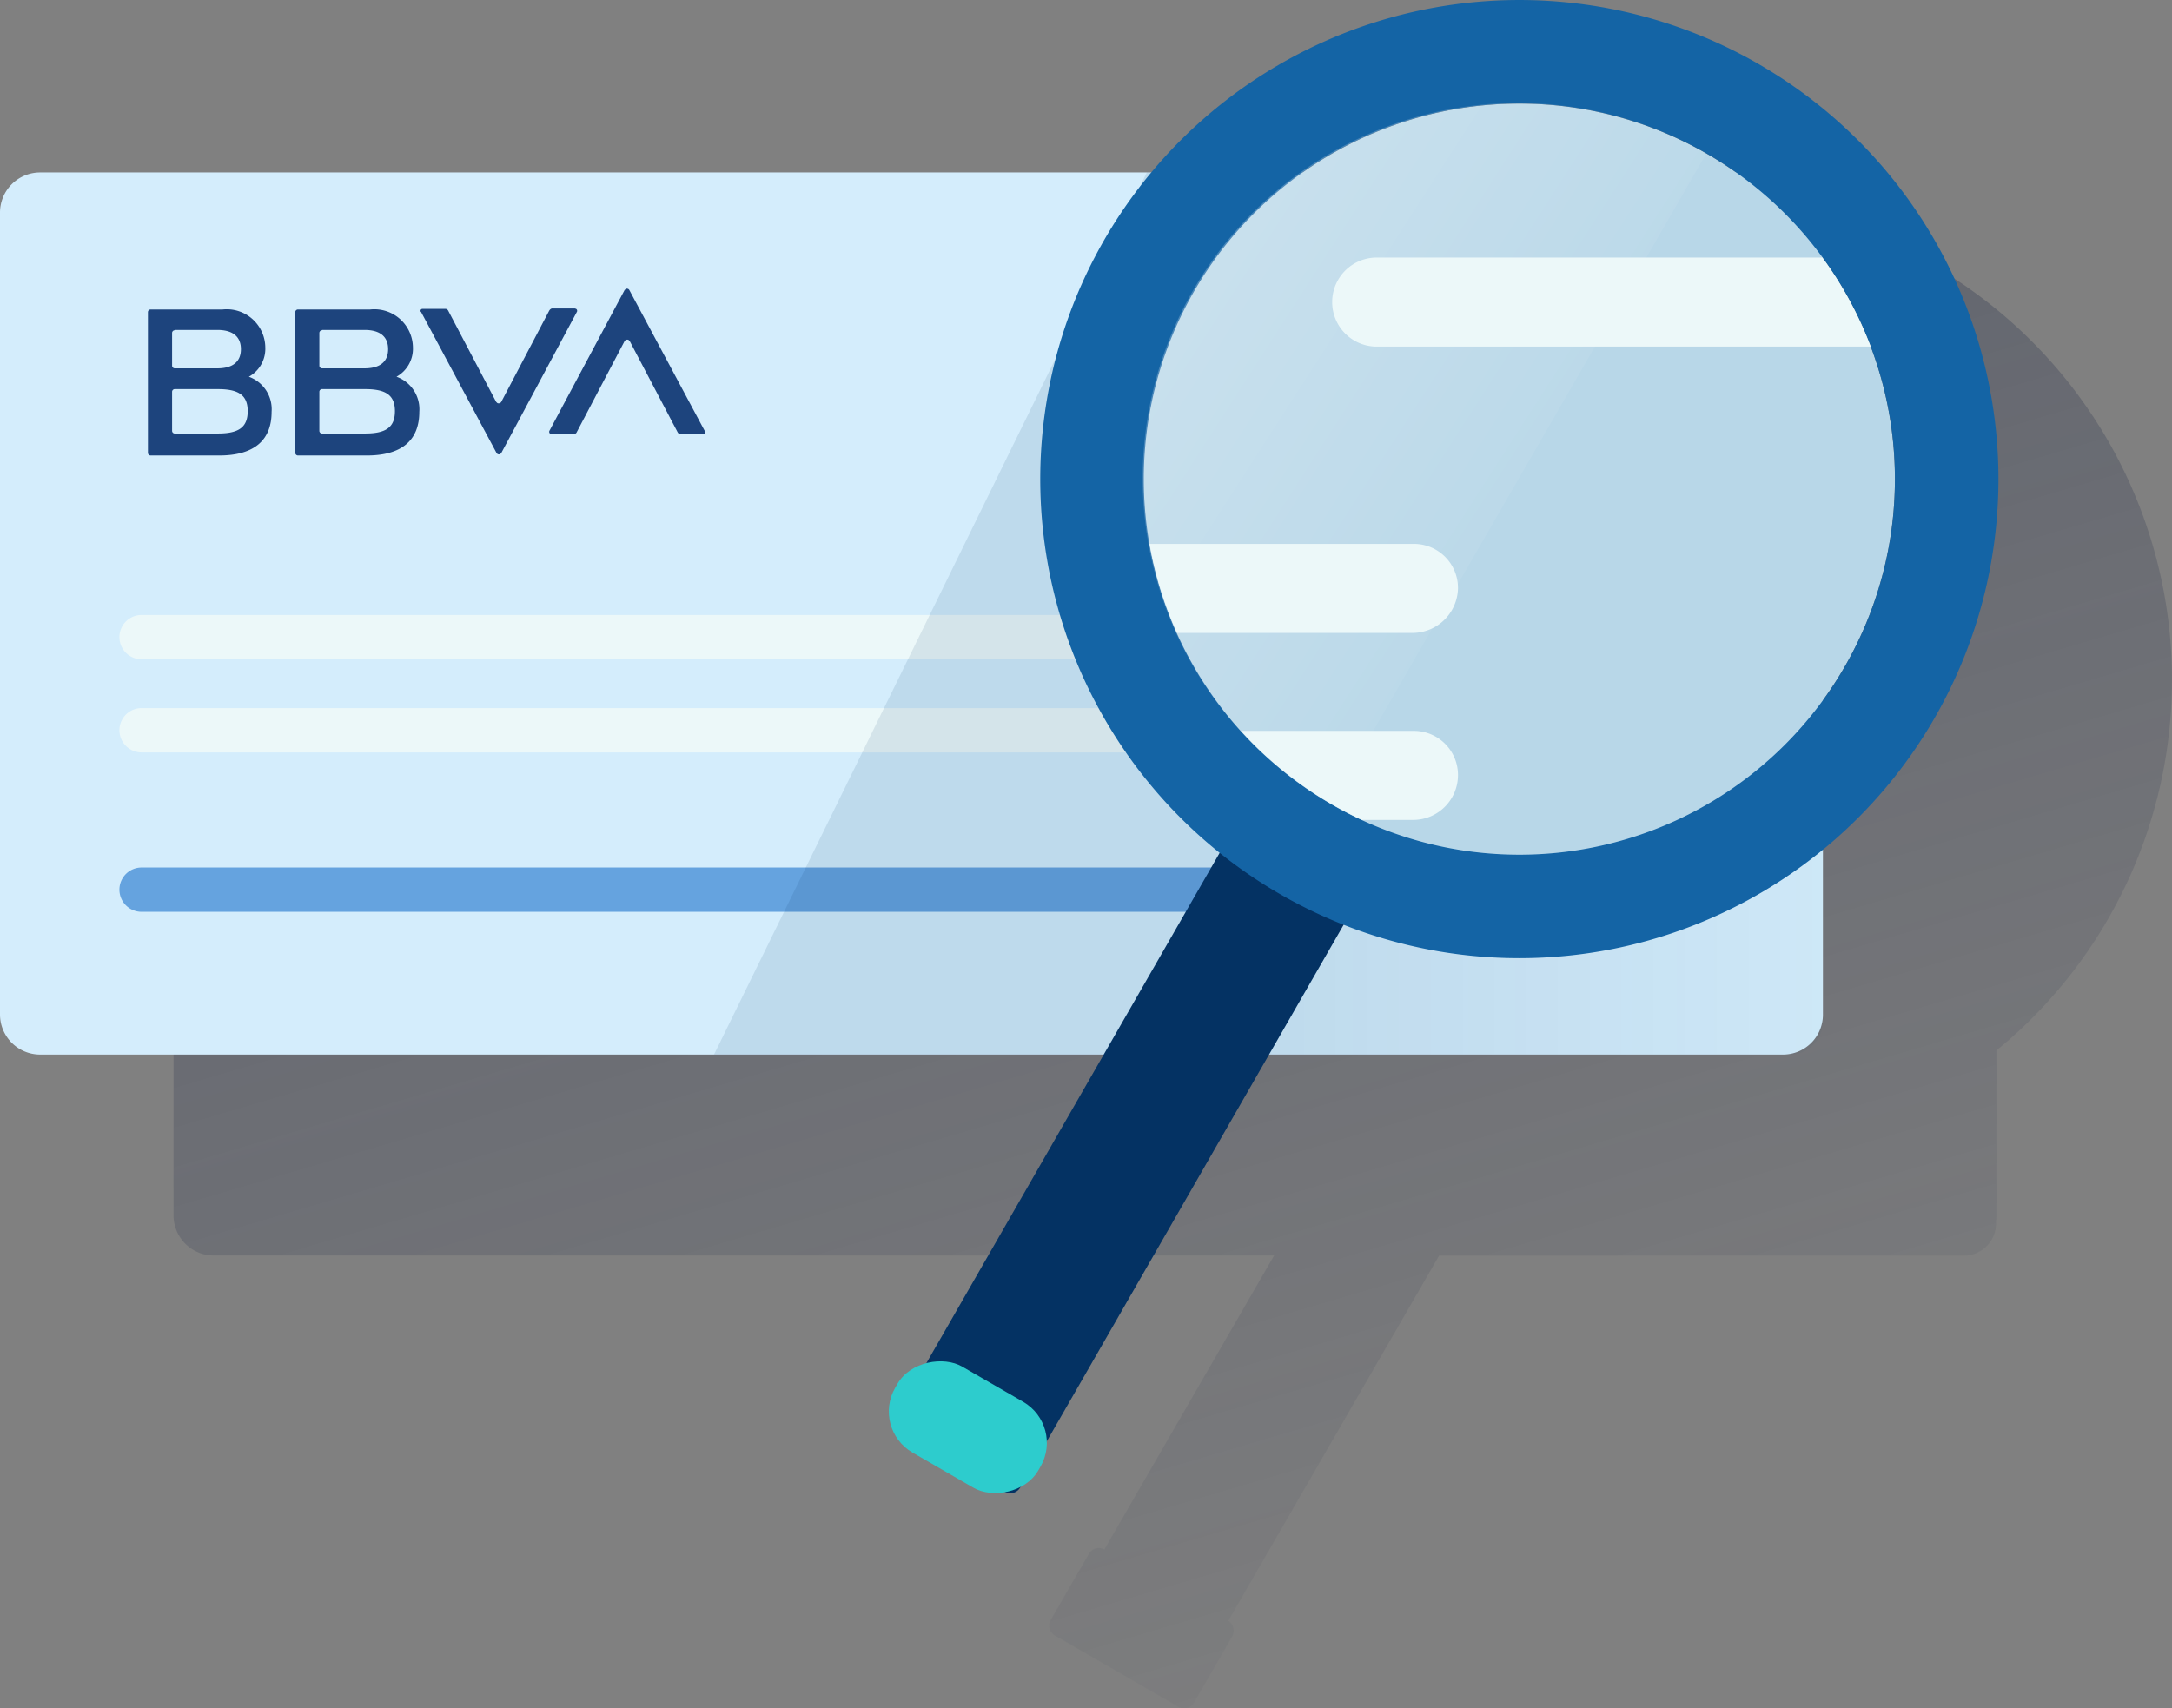 <svg xmlns="http://www.w3.org/2000/svg" xmlns:xlink="http://www.w3.org/1999/xlink" width="115.357" height="90.727" viewBox="0 0 115.357 90.727">
  <rect x="0" y="0" width="115.357" height="90.727" fill="#808080" stroke="none"/>
  <defs>
    <linearGradient id="linear-gradient" x1="0.141" y1="-0.436" x2="0.726" y2="1.022" gradientUnits="objectBoundingBox">
      <stop offset="0" stop-color="#1c2645"/>
      <stop offset="0" stop-color="#1c2645" stop-opacity="0.502"/>
      <stop offset="1" stop-color="#1c2645" stop-opacity="0"/>
    </linearGradient>
    <linearGradient id="linear-gradient-2" x1="0.496" y1="3.369" x2="1.229" y2="3.369" gradientUnits="objectBoundingBox">
      <stop offset="0.01" stop-color="#043263" stop-opacity="0.2"/>
      <stop offset="1" stop-color="#043263" stop-opacity="0"/>
    </linearGradient>
    <linearGradient id="linear-gradient-3" x1="0.123" y1="0.112" x2="0.904" y2="0.739" gradientUnits="objectBoundingBox">
      <stop offset="0" stop-color="#fff" stop-opacity="0.502"/>
      <stop offset="0.87" stop-color="#fff" stop-opacity="0"/>
      <stop offset="1" stop-color="#eaf6f7" stop-opacity="0.2"/>
    </linearGradient>
  </defs>
  <g id="checkbook_search" transform="translate(0 0)">
    <path id="Path_13861" data-name="Path 13861" d="M231.14,208.532a25.433,25.433,0,0,0-44.977-16.287H127.127A2.132,2.132,0,0,0,125,194.367v42.6a2.132,2.132,0,0,0,2.125,2.125h56.329l-9.015,15.615a.609.609,0,0,0-.82.228l-2.028,3.51a.611.611,0,0,0,.226.834l6.549,3.779a.614.614,0,0,0,.834-.223l2.025-3.51a.611.611,0,0,0-.211-.825l11.2-19.4h27.861a1.712,1.712,0,0,0,1.72-1.72v-.119a2.24,2.24,0,0,0,.022-.286V228.2a25.409,25.409,0,0,0,9.321-19.668Zm-5.5,0Zm-19.023-19.923Z" transform="translate(-115.783 -172.41)" fill="url(#linear-gradient)"/>
    <path id="Path_13862" data-name="Path 13862" d="M181.692,223.69H89.127A2.132,2.132,0,0,1,87,221.563v-42.6a2.132,2.132,0,0,1,2.125-2.125h92.567a2.13,2.13,0,0,1,2.125,2.125v42.6a2.117,2.117,0,0,1-2.125,2.127Z" transform="translate(-87 -167.679)" fill="#d4edfc"/>
    <path id="Path_13863" data-name="Path 13863" d="M381.356,235.351H358.072a1.179,1.179,0,1,1,0-2.355h23.284a1.179,1.179,0,1,1,0,2.355Z" transform="translate(-291.391 -210.214)" fill="#ecf8f9"/>
    <path id="Path_13864" data-name="Path 13864" d="M173.478,276.1H114.326a1.176,1.176,0,1,1,0-2.353h59.181a1.164,1.164,0,0,1,1.176,1.176A1.2,1.2,0,0,1,173.478,276.1Z" transform="translate(-106.807 -241.084)" fill="#ecf8f9"/>
    <path id="Path_13865" data-name="Path 13865" d="M173.478,296.483H114.326a1.176,1.176,0,1,1,0-2.353h59.181a1.164,1.164,0,0,1,1.176,1.176,1.186,1.186,0,0,1-1.205,1.176Z" transform="translate(-106.807 -256.521)" fill="#ecf8f9"/>
    <path id="Path_13866" data-name="Path 13866" d="M196.791,331.4H114.326a1.176,1.176,0,1,1,0-2.353h82.494A1.167,1.167,0,0,1,198,330.226a1.184,1.184,0,0,1-1.213,1.176Z" transform="translate(-106.807 -282.971)" fill="#65a3df"/>
    <path id="Path_13867" data-name="Path 13867" d="M300.523,176.84H266.338L243.35,223.69h57.156a1.712,1.712,0,0,0,1.72-1.72h0V178.577a1.7,1.7,0,0,0-1.7-1.737Z" transform="translate(-205.428 -167.679)" fill-rule="evenodd" opacity="0.5" fill="url(#linear-gradient-2)"/>
    <path id="Path_13868" data-name="Path 13868" d="M185.919,206.727l-2.549,4.851a.162.162,0,0,1-.211.065l-.065-.065-2.549-4.851a.179.179,0,0,0-.126-.085h-1.232a.1.1,0,0,0-.107.107c0,.022,0,.044.022.044l4.014,7.5a.148.148,0,0,0,.192.063l.063-.063,4.017-7.5a.121.121,0,0,0-.044-.15c-.019,0-.041-.022-.063-.022h-1.232a.243.243,0,0,0-.129.107" transform="translate(-156.745 -190.236)" fill="#1d447d"/>
    <path id="Path_13869" data-name="Path 13869" d="M208.7,209.916l2.549-4.851a.167.167,0,0,1,.213-.066l.063.066,2.549,4.851a.18.18,0,0,0,.129.085h1.23a.1.1,0,0,0,.107-.107c0-.022,0-.041-.022-.041l-4.014-7.5a.146.146,0,0,0-.189-.063l-.065.063-3.995,7.48a.124.124,0,0,0,.044.148c.022,0,.022.022.041.022h1.235a.2.2,0,0,0,.126-.085" transform="translate(-178.078 -186.945)" fill="#1d447d"/>
    <path id="Path_13870" data-name="Path 13870" d="M123.115,213.42h-2.294a.143.143,0,0,1-.148-.148h0V211.21a.143.143,0,0,1,.148-.148h2.294c1.084,0,1.574.318,1.574,1.169s-.468,1.188-1.574,1.188m-2.294-5.5h2.253c.829,0,1.254.361,1.254,1.021s-.424,1.019-1.254,1.019h-2.253a.143.143,0,0,1-.148-.148h0v-1.725a.145.145,0,0,1,.148-.15h0m3.932,2.467a1.7,1.7,0,0,0,.871-1.552,2.049,2.049,0,0,0-2.273-2.018h-3.813a.143.143,0,0,0-.148.148h0v7.458a.143.143,0,0,0,.148.148h3.638c1.826,0,2.782-.786,2.782-2.316a1.833,1.833,0,0,0-1.213-1.868" transform="translate(-111.533 -190.395)" fill="#1d447d"/>
    <path id="Path_13871" data-name="Path 13871" d="M155.38,213.42h-2.294a.143.143,0,0,1-.148-.148V211.21a.143.143,0,0,1,.148-.148h2.294c1.084,0,1.572.318,1.572,1.169s-.468,1.188-1.572,1.188m-2.294-5.5h2.251c.829,0,1.254.361,1.254,1.021s-.424,1.019-1.254,1.019h-2.251a.143.143,0,0,1-.148-.148v-1.725a.146.146,0,0,1,.148-.15h0m3.951,2.467a1.7,1.7,0,0,0,.871-1.552,2.049,2.049,0,0,0-2.273-2.018h-3.827a.143.143,0,0,0-.148.148h0v7.458a.143.143,0,0,0,.148.148h3.655c1.826,0,2.784-.786,2.784-2.316a1.833,1.833,0,0,0-1.213-1.868" transform="translate(-135.977 -190.395)" fill="#1d447d"/>
    <path id="Path_13872" data-name="Path 13872" d="M.613,0h37.31V7.613H.613A.613.613,0,0,1,0,7V.613A.613.613,0,0,1,.613,0Z" transform="translate(47.28 75.741) rotate(-60.113)" fill="#043263"/>
    <path id="Path_13873" data-name="Path 13873" d="M377.369,181.707a19.944,19.944,0,1,1-19.946-19.947,19.944,19.944,0,0,1,19.946,19.947" transform="translate(-276.727 -156.257)" fill="#b8d7e8"/>
    <path id="Path_13874" data-name="Path 13874" d="M340.235,189.961a25.445,25.445,0,1,1,25.445-25.444A25.445,25.445,0,0,1,340.235,189.961Zm0-45.39a19.947,19.947,0,1,0,19.947,19.948A19.947,19.947,0,0,0,340.235,144.571Z" transform="translate(-259.541 -139.07)" fill="#1464a5"/>
    <path id="Path_13875" data-name="Path 13875" d="M367.241,164.354a19.937,19.937,0,1,0-19.928,34.537Z" transform="translate(-276.618 -156.198)" opacity="0.5" fill="url(#linear-gradient-3)"/>
    <rect id="Rectangle_1048" data-name="Rectangle 1048" width="5.273" height="8.778" rx="2.52" transform="translate(46.284 75.89) rotate(-60)" fill="#2dcccd"/>
    <path id="Path_13876" data-name="Path 13876" d="M347.478,172.272a2.343,2.343,0,0,1,2.365-2.365h23.67a19.932,19.932,0,0,0-35.732,15.208h14.014a2.343,2.343,0,0,1,2.365,2.365,2.425,2.425,0,0,1-2.413,2.365H339.233a19.993,19.993,0,0,0,3.4,5.2h9.158a2.343,2.343,0,0,1,2.365,2.365,2.384,2.384,0,0,1-2.413,2.365h-2.68a19.937,19.937,0,0,0,27.022-25.132H349.842a2.343,2.343,0,0,1-2.365-2.372Z" transform="translate(-276.725 -156.228)" fill="none"/>
    <path id="Path_13877" data-name="Path 13877" d="M381.075,195.47a2.365,2.365,0,1,0,0,4.73h26.238a19.958,19.958,0,0,0-2.569-4.73Z" transform="translate(-307.957 -181.791)" fill="#ecf8f9"/>
    <path id="Path_13878" data-name="Path 13878" d="M355.109,260.535a2.343,2.343,0,0,0-2.365-2.365H338.73a19.751,19.751,0,0,0,1.455,4.73H352.7A2.425,2.425,0,0,0,355.109,260.535Z" transform="translate(-277.674 -229.283)" fill="#ecf8f9"/>
    <path id="Path_13879" data-name="Path 13879" d="M370.273,301.485a2.343,2.343,0,0,0-2.365-2.365H358.75a20.039,20.039,0,0,0,6.423,4.73h2.687a2.384,2.384,0,0,0,2.413-2.365Z" transform="translate(-292.838 -260.301)" fill="#ecf8f9"/>
  </g>
</svg>
